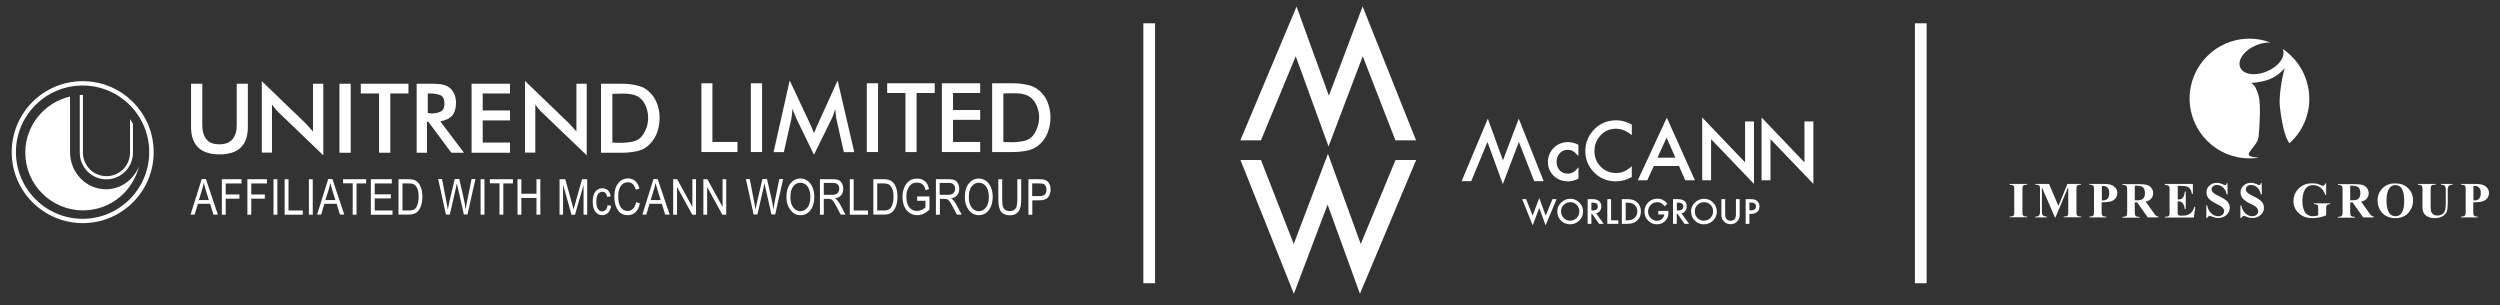 <?xml version="1.0" encoding="utf-8"?>
<!-- Generator: Adobe Illustrator 26.3.1, SVG Export Plug-In . SVG Version: 6.00 Build 0)  -->
<svg version="1.1" id="Layer_1" xmlns="http://www.w3.org/2000/svg" xmlns:xlink="http://www.w3.org/1999/xlink" x="0px" y="0px"
	 viewBox="0 0 213.43 26.07" style="enable-background:new 0 0 213.43 26.07;" xml:space="preserve">
<rect x="0" y="0" width="213.43" height="26.07" fill="#333333" stroke="none"/>
<style type="text/css">
	.st0{fill:#FFFFFF;}
</style>
<g>
	<g>
		<g>
			<path class="st0" d="M194.87,4.17c0.01,0.01,0.01,0.03,0.02,0.04c0.26,0.61-0.34,1.46-1.35,1.88c-1.01,0.43-2.03,0.28-2.29-0.34
				c-0.26-0.61,0.34-1.46,1.35-1.88c0.43-0.18,0.86-0.26,1.23-0.24c-0.56-0.21-1.16-0.33-1.79-0.33c-2.82,0-5.11,2.29-5.11,5.11
				c0,2.82,2.29,5.11,5.11,5.11c0.27,0,0.54-0.02,0.81-0.06c-0.32-0.02-0.6-0.06-0.71-0.11c-0.24-0.12-0.2-0.25,0.09-0.62
				c0.29-0.37,0.55-0.63,0.6-1.14c0.09-0.95,0.19-2.83-0.02-3.46c-0.21-0.64-0.29-0.83-0.63-1.05c0,0,0.78-0.02,1.54-0.3
				c0.79-0.3,1.33-0.95,1.33-0.95c-0.32,1.09-0.5,2.6-0.41,3.32c0.08,0.66,0.31,2.46,0.82,3.08c1.04-0.93,1.69-2.29,1.69-3.79
				C197.14,6.65,196.24,5.09,194.87,4.17z"/>
		</g>
		<g>
			<path class="st0" d="M173.06,18.48v0.07h-1.49v-0.07h0.09c0.08,0,0.15-0.01,0.2-0.04c0.04-0.02,0.06-0.05,0.08-0.1
				c0.02-0.03,0.02-0.12,0.02-0.27v-1.87c0-0.15-0.01-0.24-0.02-0.28c-0.02-0.04-0.05-0.07-0.09-0.1c-0.05-0.03-0.11-0.04-0.19-0.04
				h-0.09V15.7h1.49v0.07h-0.09c-0.08,0-0.15,0.02-0.2,0.05c-0.04,0.02-0.07,0.05-0.09,0.1c-0.02,0.03-0.02,0.12-0.02,0.27v1.87
				c0,0.15,0.01,0.24,0.02,0.28c0.02,0.04,0.05,0.07,0.09,0.1c0.05,0.03,0.11,0.04,0.19,0.04H173.06z"/>
			<path class="st0" d="M175.73,17.58l0.77-1.88h1.16v0.07h-0.09c-0.08,0-0.15,0.02-0.2,0.05c-0.04,0.02-0.06,0.05-0.08,0.1
				c-0.02,0.03-0.02,0.12-0.02,0.27v1.87c0,0.15,0.01,0.24,0.02,0.28c0.02,0.04,0.05,0.07,0.1,0.1c0.05,0.03,0.11,0.04,0.19,0.04
				h0.09v0.07h-1.49v-0.07h0.09c0.08,0,0.15-0.01,0.2-0.04c0.04-0.02,0.06-0.05,0.08-0.1c0.02-0.03,0.02-0.12,0.02-0.27v-2.11
				l-1.09,2.6h-0.05l-1.11-2.58v2.01c0,0.14,0,0.23,0.01,0.26c0.02,0.07,0.06,0.13,0.12,0.17c0.06,0.04,0.16,0.07,0.29,0.07v0.07
				h-0.98v-0.07h0.03c0.06,0,0.12-0.01,0.18-0.03c0.05-0.02,0.1-0.05,0.12-0.09c0.03-0.04,0.05-0.09,0.07-0.16c0-0.02,0-0.09,0-0.22
				v-1.8c0-0.15-0.01-0.24-0.02-0.28c-0.02-0.04-0.05-0.07-0.1-0.1c-0.05-0.03-0.11-0.04-0.19-0.04h-0.09V15.7h1.17L175.73,17.58z"
				/>
			<path class="st0" d="M179.52,15.87c0.18,0,0.32,0.05,0.41,0.15c0.09,0.1,0.14,0.25,0.14,0.47c0,0.21-0.05,0.37-0.14,0.47
				c-0.09,0.1-0.22,0.15-0.39,0.15c-0.02,0-0.06,0-0.1,0v-1.23H179.52z M180.12,17.22c0.2-0.05,0.36-0.14,0.47-0.27
				c0.11-0.13,0.17-0.29,0.17-0.48c0-0.22-0.09-0.4-0.27-0.55c-0.18-0.15-0.47-0.22-0.88-0.22h-1.24v0.07
				c0.13,0,0.22,0.01,0.27,0.04c0.05,0.02,0.08,0.06,0.1,0.1c0.02,0.04,0.03,0.14,0.03,0.29v1.86c0,0.15-0.01,0.25-0.03,0.29
				c-0.02,0.04-0.05,0.07-0.1,0.1c-0.05,0.02-0.14,0.04-0.27,0.04v0.07h1.44v-0.07c-0.13,0-0.22-0.01-0.26-0.04
				c-0.05-0.02-0.08-0.06-0.1-0.1c-0.02-0.04-0.03-0.14-0.03-0.29v-0.79C179.76,17.27,179.98,17.25,180.12,17.22z"/>
			<path class="st0" d="M182.48,15.86c0.23,0,0.39,0.05,0.49,0.16c0.1,0.1,0.15,0.26,0.15,0.48c0,0.15-0.03,0.27-0.08,0.36
				c-0.06,0.09-0.13,0.16-0.23,0.19c-0.1,0.04-0.24,0.05-0.44,0.05h-0.12v-1.25H182.48z M182.44,17.26l0.92,1.3h0.9v-0.08
				c-0.08,0-0.14-0.03-0.2-0.07c-0.04-0.03-0.1-0.11-0.19-0.23l-0.69-0.96c0.17-0.04,0.31-0.11,0.41-0.2
				c0.15-0.14,0.23-0.31,0.23-0.52c0-0.17-0.05-0.32-0.15-0.45c-0.1-0.13-0.23-0.22-0.39-0.26c-0.16-0.05-0.41-0.07-0.76-0.07h-1.32
				v0.07c0.13,0,0.22,0.01,0.27,0.04c0.05,0.02,0.08,0.06,0.1,0.1c0.02,0.04,0.03,0.14,0.03,0.29v1.86c0,0.15-0.01,0.25-0.03,0.29
				c-0.02,0.04-0.05,0.07-0.1,0.1c-0.05,0.02-0.14,0.04-0.27,0.04v0.07h1.45v-0.07c-0.13,0-0.22-0.01-0.27-0.04
				c-0.05-0.02-0.08-0.06-0.1-0.1c-0.02-0.04-0.03-0.14-0.03-0.29v-0.8H182.44z"/>
			<path class="st0" d="M185.92,15.87v1.16h0.06c0.18,0,0.31-0.06,0.39-0.17c0.08-0.11,0.13-0.28,0.15-0.5h0.08v1.49h-0.08
				c-0.02-0.16-0.05-0.3-0.11-0.4c-0.05-0.1-0.12-0.17-0.19-0.21c-0.07-0.04-0.17-0.05-0.31-0.05v0.81c0,0.16,0.01,0.25,0.02,0.29
				c0.01,0.04,0.04,0.06,0.07,0.09c0.04,0.02,0.1,0.03,0.18,0.03h0.17c0.27,0,0.48-0.06,0.64-0.19c0.16-0.12,0.28-0.31,0.35-0.56
				h0.08l-0.13,0.91h-2.46v-0.07h0.09c0.08,0,0.15-0.01,0.2-0.04c0.04-0.02,0.06-0.05,0.08-0.1c0.02-0.03,0.02-0.12,0.02-0.27v-1.87
				c0-0.13,0-0.21-0.01-0.24c-0.01-0.05-0.04-0.09-0.08-0.12c-0.05-0.04-0.13-0.06-0.22-0.06h-0.09V15.7h2.39v0.85h-0.08
				c-0.04-0.21-0.1-0.35-0.17-0.44c-0.07-0.09-0.18-0.16-0.31-0.2c-0.08-0.02-0.23-0.04-0.44-0.04H185.92z"/>
			<path class="st0" d="M190.16,15.64l0.02,0.95h-0.09c-0.04-0.24-0.14-0.43-0.3-0.58c-0.16-0.15-0.33-0.22-0.52-0.22
				c-0.14,0-0.26,0.04-0.34,0.11c-0.08,0.08-0.12,0.16-0.12,0.26c0,0.06,0.01,0.12,0.04,0.17c0.04,0.07,0.11,0.13,0.2,0.2
				c0.07,0.05,0.22,0.13,0.46,0.25c0.33,0.16,0.56,0.32,0.68,0.46c0.11,0.15,0.17,0.31,0.17,0.5c0,0.24-0.09,0.44-0.28,0.61
				c-0.19,0.17-0.42,0.26-0.71,0.26c-0.09,0-0.17-0.01-0.25-0.03c-0.08-0.02-0.18-0.05-0.3-0.1c-0.07-0.03-0.12-0.04-0.17-0.04
				c-0.04,0-0.07,0.01-0.12,0.04c-0.04,0.03-0.07,0.07-0.1,0.13h-0.07v-1.08h0.07c0.06,0.3,0.18,0.53,0.36,0.69
				c0.18,0.16,0.37,0.24,0.57,0.24c0.16,0,0.28-0.04,0.38-0.13c0.09-0.09,0.14-0.18,0.14-0.3c0-0.07-0.02-0.13-0.05-0.2
				c-0.04-0.06-0.09-0.12-0.16-0.18c-0.07-0.06-0.2-0.13-0.39-0.22c-0.26-0.13-0.45-0.24-0.56-0.33c-0.11-0.09-0.2-0.19-0.26-0.3
				c-0.06-0.11-0.09-0.23-0.09-0.37c0-0.23,0.08-0.42,0.25-0.58c0.17-0.16,0.38-0.24,0.63-0.24c0.09,0,0.18,0.01,0.27,0.03
				c0.07,0.02,0.15,0.05,0.24,0.09c0.09,0.05,0.16,0.07,0.2,0.07c0.04,0,0.07-0.01,0.09-0.03c0.02-0.02,0.04-0.08,0.06-0.16H190.16z
				"/>
			<path class="st0" d="M193.08,15.64l0.02,0.95h-0.09c-0.04-0.24-0.14-0.43-0.3-0.58c-0.16-0.15-0.33-0.22-0.52-0.22
				c-0.14,0-0.26,0.04-0.34,0.11c-0.08,0.08-0.12,0.16-0.12,0.26c0,0.06,0.01,0.12,0.04,0.17c0.04,0.07,0.11,0.13,0.2,0.2
				c0.07,0.05,0.22,0.13,0.46,0.25c0.33,0.16,0.56,0.32,0.68,0.46c0.11,0.15,0.17,0.31,0.17,0.5c0,0.24-0.09,0.44-0.28,0.61
				c-0.19,0.17-0.42,0.26-0.71,0.26c-0.09,0-0.17-0.01-0.26-0.03c-0.08-0.02-0.18-0.05-0.3-0.1c-0.07-0.03-0.12-0.04-0.17-0.04
				c-0.04,0-0.08,0.01-0.12,0.04c-0.04,0.03-0.07,0.07-0.1,0.13h-0.07v-1.08h0.07c0.06,0.3,0.18,0.53,0.36,0.69
				c0.18,0.16,0.37,0.24,0.57,0.24c0.16,0,0.28-0.04,0.38-0.13c0.09-0.09,0.14-0.18,0.14-0.3c0-0.07-0.02-0.13-0.05-0.2
				c-0.04-0.06-0.09-0.12-0.16-0.18c-0.07-0.06-0.2-0.13-0.39-0.22c-0.26-0.13-0.45-0.24-0.56-0.33c-0.11-0.09-0.2-0.19-0.26-0.3
				c-0.06-0.11-0.09-0.23-0.09-0.37c0-0.23,0.08-0.42,0.25-0.58c0.17-0.16,0.38-0.24,0.63-0.24c0.09,0,0.18,0.01,0.27,0.03
				c0.07,0.02,0.15,0.05,0.24,0.09c0.09,0.05,0.16,0.07,0.2,0.07c0.04,0,0.07-0.01,0.09-0.03c0.02-0.02,0.04-0.08,0.06-0.16H193.08z
				"/>
			<path class="st0" d="M198.59,15.64v1h-0.07c-0.09-0.27-0.24-0.48-0.42-0.63c-0.19-0.14-0.39-0.21-0.62-0.21
				c-0.21,0-0.39,0.06-0.53,0.18c-0.14,0.12-0.24,0.29-0.3,0.5c-0.06,0.21-0.09,0.43-0.09,0.66c0,0.27,0.03,0.51,0.1,0.72
				c0.07,0.21,0.17,0.36,0.31,0.45c0.14,0.1,0.31,0.15,0.51,0.15c0.07,0,0.14-0.01,0.21-0.02c0.07-0.01,0.15-0.04,0.22-0.06v-0.6
				c0-0.11-0.01-0.19-0.02-0.22c-0.02-0.03-0.05-0.06-0.1-0.09c-0.05-0.03-0.11-0.04-0.18-0.04h-0.07v-0.07h1.39v0.07
				c-0.1,0.01-0.18,0.02-0.22,0.04c-0.04,0.02-0.07,0.06-0.1,0.11c-0.01,0.03-0.02,0.09-0.02,0.2v0.6
				c-0.18,0.08-0.37,0.14-0.57,0.18c-0.2,0.04-0.4,0.06-0.61,0.06c-0.27,0-0.5-0.04-0.67-0.11c-0.18-0.07-0.34-0.17-0.47-0.29
				c-0.14-0.12-0.24-0.25-0.32-0.4c-0.1-0.19-0.15-0.41-0.15-0.65c0-0.43,0.15-0.79,0.45-1.08c0.3-0.3,0.68-0.44,1.14-0.44
				c0.14,0,0.27,0.01,0.38,0.03c0.06,0.01,0.16,0.04,0.3,0.1c0.14,0.05,0.22,0.08,0.25,0.08c0.04,0,0.08-0.01,0.11-0.04
				c0.03-0.03,0.06-0.08,0.09-0.17H198.59z"/>
			<path class="st0" d="M200.87,15.86c0.23,0,0.39,0.05,0.49,0.16c0.1,0.1,0.15,0.26,0.15,0.48c0,0.15-0.03,0.27-0.08,0.36
				c-0.06,0.09-0.13,0.16-0.23,0.19c-0.1,0.04-0.24,0.05-0.44,0.05h-0.12v-1.25H200.87z M200.83,17.26l0.92,1.3h0.9v-0.08
				c-0.08,0-0.14-0.03-0.2-0.07c-0.04-0.03-0.1-0.11-0.19-0.23l-0.68-0.96c0.17-0.04,0.31-0.11,0.41-0.2
				c0.15-0.14,0.23-0.31,0.23-0.52c0-0.17-0.05-0.32-0.15-0.45c-0.1-0.13-0.23-0.22-0.39-0.26c-0.16-0.05-0.41-0.07-0.76-0.07h-1.32
				v0.07c0.13,0,0.22,0.01,0.26,0.04c0.05,0.02,0.08,0.06,0.1,0.1c0.02,0.04,0.03,0.14,0.03,0.29v1.86c0,0.15-0.01,0.25-0.03,0.29
				c-0.02,0.04-0.05,0.07-0.1,0.1c-0.05,0.02-0.14,0.04-0.27,0.04v0.07h1.45v-0.07c-0.13,0-0.22-0.01-0.27-0.04
				c-0.05-0.02-0.08-0.06-0.1-0.1c-0.02-0.04-0.03-0.14-0.03-0.29v-0.8H200.83z"/>
			<path class="st0" d="M204.87,15.91c0.11,0.08,0.2,0.21,0.27,0.4c0.07,0.19,0.11,0.47,0.11,0.85c0,0.32-0.03,0.57-0.1,0.77
				c-0.07,0.2-0.17,0.34-0.29,0.43c-0.1,0.07-0.22,0.1-0.36,0.1c-0.21,0-0.38-0.08-0.5-0.24c-0.17-0.23-0.26-0.59-0.26-1.08
				c0-0.41,0.06-0.72,0.17-0.94c0.14-0.27,0.33-0.4,0.6-0.4C204.64,15.8,204.76,15.84,204.87,15.91z M203.41,16.06
				c-0.29,0.28-0.43,0.63-0.43,1.06c0,0.38,0.11,0.7,0.33,0.98c0.28,0.35,0.68,0.52,1.19,0.52c0.51,0,0.91-0.18,1.19-0.55
				c0.21-0.27,0.32-0.59,0.32-0.95c0-0.42-0.14-0.77-0.43-1.06c-0.28-0.28-0.65-0.41-1.11-0.4
				C204.05,15.65,203.7,15.78,203.41,16.06z"/>
			<path class="st0" d="M206.46,15.7h1.47v0.07h-0.07c-0.11,0-0.19,0.01-0.23,0.03c-0.04,0.02-0.07,0.06-0.09,0.1
				c-0.02,0.04-0.03,0.14-0.03,0.31v1.39c0,0.25,0.02,0.42,0.06,0.51c0.04,0.08,0.1,0.15,0.19,0.21c0.09,0.06,0.2,0.08,0.33,0.08
				c0.15,0,0.28-0.03,0.39-0.1c0.11-0.07,0.19-0.16,0.24-0.29c0.05-0.12,0.08-0.33,0.08-0.64v-1.16c0-0.13-0.01-0.22-0.04-0.28
				c-0.03-0.06-0.06-0.09-0.1-0.11c-0.06-0.03-0.15-0.05-0.27-0.05V15.7h0.99v0.07h-0.06c-0.08,0-0.15,0.02-0.2,0.05
				c-0.05,0.03-0.09,0.08-0.12,0.15c-0.02,0.04-0.03,0.13-0.03,0.24v1.08c0,0.34-0.02,0.58-0.07,0.73
				c-0.04,0.15-0.15,0.28-0.32,0.41c-0.17,0.12-0.4,0.19-0.7,0.19c-0.25,0-0.44-0.03-0.57-0.1c-0.18-0.09-0.31-0.2-0.39-0.34
				c-0.08-0.14-0.11-0.33-0.11-0.57v-1.39c0-0.17-0.01-0.27-0.03-0.31c-0.02-0.04-0.05-0.07-0.09-0.1
				c-0.05-0.02-0.13-0.04-0.25-0.03V15.7z"/>
			<path class="st0" d="M211.24,15.87c0.18,0,0.32,0.05,0.41,0.15c0.09,0.1,0.14,0.25,0.14,0.47c0,0.21-0.05,0.37-0.14,0.47
				c-0.09,0.1-0.22,0.15-0.39,0.15c-0.02,0-0.06,0-0.1,0v-1.23H211.24z M211.85,17.22c0.2-0.05,0.36-0.14,0.47-0.27
				c0.11-0.13,0.17-0.29,0.17-0.48c0-0.22-0.09-0.4-0.27-0.55c-0.18-0.15-0.47-0.22-0.88-0.22h-1.24v0.07
				c0.13,0,0.22,0.01,0.27,0.04c0.05,0.02,0.08,0.06,0.1,0.1c0.02,0.04,0.03,0.14,0.03,0.29v1.86c0,0.15-0.01,0.25-0.03,0.29
				c-0.02,0.04-0.05,0.07-0.1,0.1c-0.05,0.02-0.14,0.04-0.27,0.04v0.07h1.44v-0.07c-0.13,0-0.22-0.01-0.26-0.04
				c-0.05-0.02-0.08-0.06-0.1-0.1c-0.02-0.04-0.03-0.14-0.03-0.29v-0.79C211.48,17.27,211.71,17.25,211.85,17.22z"/>
		</g>
	</g>
	<g>
		<g>
			<path class="st0" d="M1,12.99c0-3.35,2.71-6.06,6.06-6.06c3.35,0,6.06,2.72,6.06,6.06c0,3.35-2.71,6.06-6.06,6.06
				C3.71,19.04,1,16.33,1,12.99z M7.05,18.68c3.14,0,5.69-2.55,5.69-5.69c0-3.15-2.55-5.69-5.69-5.69c-3.14,0-5.69,2.55-5.69,5.69
				C1.37,16.13,3.91,18.68,7.05,18.68z"/>
			<path class="st0" d="M2.16,13.03c0,2.73,2.21,4.93,4.93,4.93c2.32,0,4.26-1.62,4.78-3.78c-0.45,1.16-1.55,1.98-2.83,1.98
				c-1.69,0-3.06-1.42-3.06-3.17l0-4.75C3.79,8.75,2.16,10.7,2.16,13.03z"/>
			<path class="st0" d="M6.81,8.11v4.93c0,1.25,1.02,2.27,2.27,2.27l0,0c1.25,0,2.27-1.02,2.27-2.27v-2.47l-0.25-0.4v2.86
				c0,1.11-0.9,2.01-2.01,2.01l0,0c-1.11,0-2.01-0.9-2.01-2.01V8.1L6.81,8.11z"/>
			<g>
				<path class="st0" d="M16.27,18.32l0.95-3.03h0.36l1.02,3.03h-0.38l-0.28-0.92h-1.05l-0.27,0.92H16.27z M16.98,17.08h0.85
					l-0.26-0.84c-0.08-0.26-0.14-0.47-0.18-0.63c-0.03,0.2-0.08,0.39-0.14,0.58L16.98,17.08z"/>
				<path class="st0" d="M18.94,18.32V15.3h1.68v0.36h-1.35v0.94h1.17v0.36h-1.17v1.37H18.94z"/>
				<path class="st0" d="M21.12,18.32V15.3h1.67v0.36h-1.34v0.94h1.16v0.36h-1.16v1.37H21.12z"/>
				<path class="st0" d="M23.35,18.32V15.3h0.33v3.03H23.35z"/>
				<path class="st0" d="M24.3,18.32V15.3h0.33v2.67h1.22v0.36H24.3z"/>
				<path class="st0" d="M26.37,18.32V15.3h0.33v3.03H26.37z"/>
				<path class="st0" d="M27.07,18.32l0.95-3.03h0.36l1.01,3.03h-0.37l-0.28-0.92h-1.05l-0.27,0.92H27.07z M27.78,17.08h0.85
					l-0.26-0.84c-0.08-0.26-0.14-0.47-0.18-0.63c-0.03,0.2-0.07,0.39-0.13,0.58L27.78,17.08z"/>
				<path class="st0" d="M30.11,18.32v-2.67h-0.82V15.3h1.97v0.36h-0.82v2.67H30.11z"/>
				<path class="st0" d="M31.66,18.32V15.3h1.79v0.36h-1.46v0.93h1.38v0.35h-1.38v1.03h1.52v0.36H31.66z"/>
				<path class="st0" d="M34.02,18.32V15.3h0.85c0.21,0,0.37,0.02,0.48,0.06c0.14,0.05,0.27,0.13,0.37,0.26
					c0.11,0.13,0.19,0.29,0.25,0.48c0.06,0.19,0.09,0.43,0.09,0.69c0,0.34-0.05,0.63-0.15,0.87c-0.1,0.24-0.23,0.41-0.39,0.51
					c-0.16,0.1-0.36,0.15-0.62,0.15H34.02z M34.35,17.97h0.53c0.21,0,0.38-0.03,0.49-0.1c0.11-0.07,0.19-0.18,0.25-0.34
					c0.08-0.21,0.12-0.45,0.12-0.74c0-0.31-0.04-0.55-0.12-0.72c-0.08-0.18-0.19-0.29-0.32-0.35c-0.09-0.04-0.23-0.06-0.42-0.06
					h-0.52V17.97z"/>
				<path class="st0" d="M38.07,18.32l-0.66-3.03h0.33l0.38,1.98c0.04,0.2,0.07,0.41,0.11,0.62l0.11-0.56l0.48-2.05h0.39l0.35,1.53
					c0.09,0.38,0.15,0.73,0.19,1.07c0.03-0.2,0.07-0.42,0.12-0.66l0.39-1.94h0.33l-0.68,3.03H39.6l-0.52-2.31L39,15.66
					c-0.02,0.13-0.05,0.25-0.07,0.35l-0.53,2.31H38.07z"/>
				<path class="st0" d="M41.03,18.32V15.3h0.33v3.03H41.03z"/>
				<path class="st0" d="M42.64,18.32v-2.67h-0.82V15.3h1.97v0.36h-0.82v2.67H42.64z"/>
				<path class="st0" d="M44.18,18.32V15.3h0.33v1.24h1.29V15.3h0.33v3.03H45.8V16.9h-1.29v1.43H44.18z"/>
				<path class="st0" d="M47.77,18.32V15.3h0.49l0.59,2.14l0.12,0.44c0.03-0.11,0.07-0.27,0.13-0.48l0.59-2.1h0.44v3.03h-0.31v-2.54
					l-0.73,2.54h-0.3l-0.72-2.57v2.57H47.77z"/>
				<path class="st0" d="M51.87,17.52l0.3,0.05c-0.03,0.26-0.12,0.46-0.26,0.6c-0.14,0.14-0.3,0.2-0.5,0.2
					c-0.23,0-0.43-0.1-0.58-0.29c-0.15-0.19-0.23-0.48-0.23-0.86c0-0.38,0.08-0.67,0.23-0.86c0.15-0.19,0.35-0.29,0.59-0.29
					c0.18,0,0.34,0.06,0.47,0.17c0.13,0.12,0.21,0.29,0.24,0.52l-0.29,0.05c-0.03-0.15-0.08-0.26-0.15-0.33
					c-0.07-0.07-0.16-0.11-0.26-0.11c-0.15,0-0.27,0.07-0.37,0.2c-0.1,0.13-0.15,0.34-0.15,0.63c0,0.3,0.05,0.51,0.14,0.65
					c0.09,0.13,0.21,0.2,0.36,0.2c0.11,0,0.21-0.05,0.29-0.13C51.79,17.84,51.85,17.71,51.87,17.52z"/>
				<path class="st0" d="M54.3,17.26l0.33,0.1c-0.07,0.34-0.2,0.6-0.38,0.76c-0.18,0.17-0.4,0.25-0.66,0.25
					c-0.23,0-0.43-0.06-0.59-0.17c-0.16-0.11-0.3-0.29-0.4-0.54c-0.1-0.25-0.15-0.54-0.15-0.88c0-0.33,0.05-0.62,0.15-0.85
					c0.11-0.23,0.25-0.4,0.42-0.52c0.18-0.12,0.38-0.18,0.59-0.18c0.24,0,0.45,0.08,0.62,0.22c0.17,0.15,0.29,0.37,0.36,0.65
					l-0.32,0.09c-0.11-0.42-0.33-0.63-0.66-0.63c-0.16,0-0.31,0.04-0.43,0.13c-0.12,0.09-0.22,0.22-0.29,0.4
					c-0.07,0.18-0.11,0.4-0.11,0.68c0,0.41,0.07,0.72,0.22,0.93c0.15,0.21,0.34,0.31,0.58,0.31c0.18,0,0.33-0.06,0.46-0.19
					C54.17,17.71,54.25,17.52,54.3,17.26z"/>
				<path class="st0" d="M54.84,18.32l0.95-3.03h0.36l1.02,3.03h-0.38l-0.29-0.92h-1.05l-0.27,0.92H54.84z M55.55,17.08h0.85
					l-0.26-0.84c-0.08-0.26-0.14-0.47-0.18-0.63c-0.03,0.2-0.08,0.39-0.14,0.58L55.55,17.08z"/>
				<path class="st0" d="M57.47,18.32V15.3h0.34l1.3,2.37V15.3h0.31v3.03H59.1l-1.3-2.37v2.37H57.47z"/>
				<path class="st0" d="M60.05,18.32V15.3h0.34l1.3,2.37V15.3H62v3.03h-0.33l-1.3-2.37v2.37H60.05z"/>
				<path class="st0" d="M64.34,18.32l-0.66-3.03h0.33l0.38,1.98c0.04,0.2,0.08,0.41,0.11,0.62l0.11-0.56l0.48-2.05h0.39l0.35,1.53
					c0.09,0.38,0.15,0.73,0.19,1.07c0.03-0.2,0.07-0.42,0.12-0.66l0.39-1.94h0.33l-0.68,3.03h-0.32l-0.52-2.31l-0.08-0.35
					c-0.02,0.13-0.05,0.25-0.07,0.35l-0.53,2.31H64.34z"/>
				<path class="st0" d="M67.14,16.85c0-0.52,0.11-0.91,0.34-1.19c0.23-0.28,0.51-0.42,0.85-0.42c0.22,0,0.42,0.06,0.6,0.19
					c0.18,0.12,0.32,0.3,0.43,0.54c0.1,0.24,0.16,0.51,0.16,0.84c0,0.45-0.1,0.81-0.3,1.1c-0.23,0.31-0.52,0.46-0.88,0.46
					c-0.37,0-0.66-0.16-0.88-0.48C67.25,17.61,67.14,17.26,67.14,16.85z M67.48,16.85c0,0.37,0.08,0.66,0.25,0.87
					c0.16,0.2,0.36,0.31,0.6,0.31c0.24,0,0.44-0.1,0.6-0.31c0.17-0.21,0.25-0.51,0.25-0.91c0-0.26-0.04-0.49-0.13-0.7
					c-0.06-0.15-0.16-0.28-0.29-0.37c-0.13-0.09-0.28-0.14-0.43-0.14c-0.25,0-0.45,0.1-0.61,0.31
					C67.56,16.11,67.48,16.42,67.48,16.85z"/>
				<path class="st0" d="M70,18.32V15.3h1.1c0.23,0,0.4,0.03,0.51,0.08c0.11,0.06,0.2,0.15,0.27,0.28c0.07,0.13,0.11,0.28,0.11,0.46
					c0,0.23-0.06,0.41-0.18,0.55c-0.12,0.14-0.29,0.23-0.52,0.27c0.09,0.06,0.16,0.11,0.2,0.17c0.1,0.11,0.19,0.24,0.26,0.39
					l0.43,0.82h-0.41l-0.33-0.63c-0.13-0.25-0.23-0.41-0.29-0.5c-0.06-0.09-0.13-0.14-0.19-0.17c-0.06-0.03-0.15-0.04-0.25-0.04
					h-0.38v1.35H70z M70.33,16.63h0.71c0.15,0,0.27-0.02,0.35-0.06c0.08-0.04,0.14-0.1,0.19-0.18c0.05-0.08,0.07-0.17,0.07-0.28
					c0-0.15-0.05-0.27-0.13-0.36c-0.09-0.09-0.23-0.13-0.4-0.13h-0.79V16.63z"/>
				<path class="st0" d="M72.55,18.32V15.3h0.33v2.67h1.22v0.36H72.55z"/>
				<path class="st0" d="M74.56,18.32V15.3h0.86c0.21,0,0.37,0.02,0.48,0.06c0.14,0.05,0.27,0.13,0.38,0.26
					c0.11,0.13,0.19,0.29,0.25,0.48c0.06,0.19,0.09,0.43,0.09,0.69c0,0.34-0.05,0.63-0.15,0.87c-0.1,0.24-0.23,0.41-0.39,0.51
					c-0.16,0.1-0.37,0.15-0.62,0.15H74.56z M74.89,17.97h0.53c0.21,0,0.38-0.03,0.48-0.1c0.11-0.07,0.2-0.18,0.26-0.34
					c0.08-0.21,0.12-0.45,0.12-0.74c0-0.31-0.04-0.55-0.13-0.72c-0.08-0.18-0.19-0.29-0.32-0.35c-0.09-0.04-0.23-0.06-0.42-0.06
					h-0.52V17.97z"/>
				<path class="st0" d="M78.3,17.13v-0.36l1.05,0v1.13c-0.16,0.15-0.33,0.27-0.5,0.35c-0.17,0.08-0.35,0.12-0.53,0.12
					c-0.24,0-0.46-0.06-0.65-0.18c-0.19-0.12-0.34-0.3-0.45-0.53c-0.11-0.23-0.17-0.51-0.17-0.84c0-0.33,0.06-0.62,0.17-0.86
					c0.11-0.24,0.26-0.42,0.44-0.54c0.18-0.12,0.39-0.17,0.64-0.17c0.18,0,0.34,0.03,0.47,0.1c0.14,0.07,0.25,0.16,0.34,0.28
					c0.09,0.13,0.15,0.29,0.2,0.51l-0.29,0.1c-0.04-0.17-0.09-0.3-0.15-0.38c-0.06-0.08-0.14-0.15-0.24-0.2
					c-0.1-0.05-0.21-0.07-0.34-0.07c-0.18,0-0.33,0.04-0.47,0.13c-0.13,0.09-0.23,0.22-0.32,0.41c-0.08,0.18-0.12,0.41-0.12,0.67
					c0,0.41,0.09,0.71,0.25,0.91c0.17,0.2,0.39,0.3,0.66,0.3c0.13,0,0.26-0.03,0.4-0.09c0.14-0.06,0.24-0.14,0.32-0.22v-0.56H78.3z"
					/>
				<path class="st0" d="M79.9,18.32V15.3H81c0.23,0,0.4,0.03,0.51,0.08c0.11,0.06,0.2,0.15,0.27,0.28
					c0.07,0.13,0.11,0.28,0.11,0.46c0,0.23-0.06,0.41-0.18,0.55c-0.12,0.14-0.29,0.23-0.52,0.27c0.09,0.06,0.16,0.11,0.21,0.17
					c0.1,0.11,0.19,0.24,0.26,0.39l0.44,0.82h-0.41l-0.33-0.63c-0.13-0.25-0.23-0.41-0.29-0.5c-0.07-0.09-0.13-0.14-0.19-0.17
					c-0.06-0.03-0.15-0.04-0.26-0.04h-0.38v1.35H79.9z M80.22,16.63h0.71c0.16,0,0.27-0.02,0.35-0.06c0.08-0.04,0.14-0.1,0.19-0.18
					c0.05-0.08,0.07-0.17,0.07-0.28c0-0.15-0.05-0.27-0.13-0.36c-0.09-0.09-0.22-0.13-0.4-0.13h-0.79V16.63z"/>
				<path class="st0" d="M82.37,16.85c0-0.52,0.11-0.91,0.34-1.19c0.23-0.28,0.51-0.42,0.85-0.42c0.22,0,0.42,0.06,0.6,0.19
					c0.18,0.12,0.32,0.3,0.43,0.54c0.1,0.24,0.16,0.51,0.16,0.84c0,0.45-0.1,0.81-0.31,1.1c-0.22,0.31-0.52,0.46-0.88,0.46
					c-0.37,0-0.66-0.16-0.88-0.48C82.47,17.61,82.37,17.26,82.37,16.85z M82.71,16.85c0,0.37,0.08,0.66,0.25,0.87
					c0.16,0.2,0.36,0.31,0.6,0.31c0.24,0,0.44-0.1,0.61-0.31c0.16-0.21,0.25-0.51,0.25-0.91c0-0.26-0.04-0.49-0.13-0.7
					c-0.07-0.15-0.16-0.28-0.29-0.37c-0.13-0.09-0.27-0.14-0.43-0.14c-0.25,0-0.45,0.1-0.61,0.31
					C82.79,16.11,82.71,16.42,82.71,16.85z"/>
				<path class="st0" d="M86.85,15.3h0.33v1.75c0,0.29-0.03,0.53-0.09,0.72c-0.06,0.19-0.16,0.34-0.31,0.45
					c-0.15,0.11-0.34,0.16-0.57,0.16c-0.32,0-0.57-0.1-0.73-0.29c-0.16-0.19-0.25-0.54-0.25-1.03V15.3h0.33v1.75
					c0,0.27,0.02,0.47,0.06,0.59c0.04,0.12,0.11,0.21,0.21,0.28c0.1,0.06,0.21,0.1,0.35,0.1c0.23,0,0.4-0.06,0.51-0.2
					c0.11-0.13,0.16-0.39,0.16-0.77V15.3z"/>
				<path class="st0" d="M87.8,18.32V15.3h0.93c0.22,0,0.38,0.02,0.49,0.06c0.14,0.05,0.26,0.15,0.34,0.29
					c0.09,0.14,0.13,0.32,0.13,0.52c0,0.27-0.07,0.5-0.21,0.67c-0.14,0.17-0.38,0.26-0.72,0.26h-0.63v1.23H87.8z M88.12,16.74h0.64
					c0.2,0,0.35-0.05,0.44-0.14c0.1-0.09,0.14-0.23,0.14-0.41c0-0.12-0.02-0.22-0.07-0.31c-0.04-0.08-0.1-0.14-0.16-0.17
					c-0.07-0.03-0.18-0.05-0.35-0.05h-0.64V16.74z"/>
			</g>
			<g>
				<path class="st0" d="M17.27,7.15v3.58c0,0.48,0.12,0.87,0.35,1.16c0.23,0.29,0.6,0.43,1.12,0.43c0.5,0,0.87-0.15,1.11-0.44
					c0.24-0.29,0.36-0.67,0.36-1.15V7.15h0.95v3.68c0,0.79-0.2,1.38-0.61,1.77c-0.4,0.39-1.01,0.58-1.81,0.58
					c-0.79,0-1.4-0.19-1.81-0.58c-0.41-0.39-0.62-0.98-0.62-1.76V7.15H17.27z"/>
				<path class="st0" d="M22.34,6.92l3.73,3.59c0.03,0.03,0.06,0.06,0.08,0.09c0.03,0.03,0.05,0.06,0.09,0.09
					c0.04,0.04,0.07,0.08,0.11,0.12c0.04,0.04,0.07,0.08,0.11,0.13c0.04,0.04,0.09,0.09,0.13,0.14c0.04,0.05,0.08,0.1,0.13,0.15
					V7.15h0.88v6.11L23.79,9.6c-0.11-0.1-0.21-0.21-0.3-0.32c-0.09-0.11-0.18-0.23-0.27-0.35v4.1h-0.87V6.92z"/>
				<path class="st0" d="M28.98,7.15h0.96v5.89h-0.96V7.15z"/>
				<path class="st0" d="M33.32,13.04h-0.96V7.98H30.8V7.15h4.07v0.83h-1.55V13.04z"/>
				<path class="st0" d="M36.46,13.04h-0.89V7.15h1.33c0.06,0,0.11,0,0.17,0c0.06,0,0.12,0,0.18,0.01c0.22,0,0.44,0.03,0.65,0.09
					c0.21,0.05,0.4,0.16,0.57,0.32c0.14,0.14,0.25,0.3,0.32,0.48c0.08,0.18,0.12,0.36,0.13,0.55c0.01,0.02,0.01,0.05,0.01,0.08
					c0,0.03,0,0.06,0,0.09c0,0.48-0.11,0.85-0.33,1.1c-0.22,0.25-0.56,0.41-1.01,0.49l2.02,2.68h-1.08l-1.96-2.64h-0.12V13.04z
					 M36.53,9.66c0.03,0,0.05,0,0.07,0c0.02,0,0.05,0,0.07,0c0.02,0,0.04,0,0.06,0.01c0.02,0,0.05,0.01,0.07,0.01
					c0.03,0,0.06,0,0.09,0c0.03,0,0.06,0,0.09,0c0.23-0.01,0.45-0.07,0.65-0.16c0.2-0.1,0.3-0.3,0.31-0.6V8.84
					c0-0.4-0.13-0.64-0.38-0.73c-0.25-0.09-0.54-0.13-0.86-0.13h-0.18V9.66z"/>
				<path class="st0" d="M40.26,7.15h3.28v0.83h-2.33v1.45h2.33v0.85h-2.33v1.89h2.33v0.87h-3.28V7.15z"/>
				<path class="st0" d="M44.83,6.92l3.73,3.59c0.03,0.03,0.06,0.06,0.08,0.09c0.03,0.03,0.05,0.06,0.09,0.09
					c0.04,0.04,0.07,0.08,0.11,0.12c0.03,0.04,0.07,0.08,0.11,0.13c0.04,0.04,0.09,0.09,0.13,0.14c0.04,0.05,0.08,0.1,0.13,0.15
					V7.15h0.88v6.11L46.27,9.6c-0.11-0.1-0.21-0.21-0.3-0.32c-0.09-0.11-0.18-0.23-0.27-0.35v4.1h-0.88V6.92z"/>
				<path class="st0" d="M51.31,7.15h1.41c0.12,0,0.24,0,0.36,0c0.12,0,0.24,0,0.37,0.01c0.36,0.02,0.72,0.08,1.07,0.17
					c0.36,0.09,0.67,0.27,0.94,0.54c0.28,0.27,0.49,0.59,0.63,0.96c0.14,0.38,0.22,0.77,0.22,1.18c0,0.01,0,0.03,0,0.04
					c0,0.01,0,0.03,0,0.04c0,0.42-0.07,0.82-0.21,1.22c-0.14,0.39-0.36,0.73-0.64,1.01c-0.32,0.31-0.69,0.51-1.09,0.59
					c-0.41,0.08-0.82,0.13-1.25,0.13c-0.05,0-0.1,0-0.15,0c-0.05,0-0.1,0-0.15,0h-1.51V7.15z M52.47,12.18
					c0.06,0,0.13,0.01,0.19,0.01c0.06,0,0.12,0,0.18,0c0.06,0,0.13,0,0.19,0c0.05,0,0.1,0,0.15,0c0.05,0,0.1,0,0.14-0.01
					c0.1-0.01,0.2-0.01,0.31-0.03c0.1-0.01,0.2-0.03,0.28-0.04c0.45-0.07,0.79-0.3,1.03-0.68c0.23-0.38,0.37-0.79,0.39-1.24
					c0-0.02,0-0.04,0-0.06c0-0.02,0-0.04,0-0.06c0-0.03,0-0.05,0-0.08c0-0.02,0-0.05,0-0.07c-0.02-0.32-0.1-0.64-0.23-0.94
					c-0.14-0.3-0.33-0.53-0.58-0.7c-0.14-0.09-0.3-0.16-0.47-0.2C53.87,8.04,53.69,8.02,53.51,8c-0.05,0-0.11-0.01-0.16-0.01
					c-0.06,0-0.11,0-0.17,0c-0.02,0-0.05,0-0.07,0c-0.03,0-0.06,0-0.09,0c-0.05,0-0.1,0-0.15,0.01c-0.05,0-0.1,0-0.15,0
					c-0.08,0-0.16,0-0.23,0.01c-0.07,0-0.15,0-0.21,0v4.16C52.34,12.17,52.4,12.17,52.47,12.18z"/>
			</g>
			<g>
				<path class="st0" d="M59.87,7.11h0.95v5.01h2.14v0.86h-3.08V7.11z"/>
				<path class="st0" d="M64.1,7.11h0.96v5.87H64.1V7.11z"/>
				<path class="st0" d="M71.37,9.88c-0.01-0.07-0.02-0.13-0.03-0.2c0-0.04,0-0.08-0.01-0.12c-0.01-0.04-0.01-0.08-0.01-0.12
					c-0.01-0.02-0.01-0.05-0.02-0.08c0-0.03,0-0.06,0-0.08c-0.03,0.14-0.07,0.28-0.12,0.42c-0.04,0.14-0.1,0.27-0.16,0.4l-1.53,3.11
					l-1.54-3.17c-0.05-0.13-0.1-0.25-0.15-0.38c-0.05-0.12-0.1-0.25-0.15-0.38c0,0.08,0,0.16-0.01,0.24
					c-0.01,0.08-0.02,0.17-0.03,0.25c-0.01,0.05-0.01,0.1-0.02,0.16c-0.01,0.05-0.02,0.11-0.02,0.17l-0.65,2.89h-0.88l1.38-6.12
					l1.74,3.71c0.03,0.06,0.06,0.13,0.09,0.19c0.03,0.07,0.06,0.13,0.08,0.2c0.01,0.03,0.02,0.06,0.04,0.1
					c0.01,0.03,0.03,0.06,0.04,0.1c0.01,0.03,0.02,0.06,0.04,0.1c0.02,0.03,0.03,0.06,0.04,0.09c0.02-0.05,0.04-0.09,0.06-0.13
					c0.02-0.04,0.04-0.09,0.06-0.13c0.01-0.02,0.01-0.05,0.02-0.07c0.01-0.02,0.02-0.04,0.03-0.06c0.02-0.06,0.05-0.13,0.08-0.2
					c0.03-0.07,0.06-0.13,0.09-0.19l1.68-3.71l1.42,6.12h-0.89l-0.65-2.9C71.39,10.01,71.38,9.94,71.37,9.88z"/>
				<path class="st0" d="M74,7.11h0.96v5.87H74V7.11z"/>
				<path class="st0" d="M78.26,12.98h-0.96V7.94h-1.56V7.11h4.06v0.83h-1.55V12.98z"/>
				<path class="st0" d="M80.41,7.11h3.27v0.83h-2.32v1.45h2.32v0.84h-2.32v1.89h2.32v0.86h-3.27V7.11z"/>
				<path class="st0" d="M84.7,7.11h1.4c0.12,0,0.24,0,0.36,0c0.12,0,0.25,0.01,0.37,0.01c0.36,0.02,0.71,0.08,1.07,0.17
					c0.35,0.1,0.66,0.28,0.93,0.54c0.28,0.26,0.49,0.58,0.63,0.96c0.14,0.38,0.22,0.77,0.22,1.17c0,0.01,0,0.02,0,0.04
					c0,0.01,0,0.03,0,0.04c0,0.42-0.07,0.82-0.21,1.21c-0.14,0.39-0.36,0.73-0.64,1.01c-0.32,0.31-0.69,0.5-1.09,0.59
					c-0.4,0.08-0.82,0.13-1.24,0.13c-0.05,0-0.1,0-0.14,0c-0.05,0-0.1,0-0.15,0H84.7V7.11z M85.85,12.13c0.06,0,0.13,0,0.19,0
					c0.05,0,0.11,0,0.18,0.01c0.07,0,0.13,0,0.19,0c0.05,0,0.1,0,0.15,0s0.1,0,0.14-0.01c0.1-0.01,0.2-0.01,0.3-0.03
					c0.1-0.01,0.2-0.03,0.29-0.04c0.45-0.07,0.79-0.29,1.03-0.67c0.23-0.38,0.36-0.79,0.39-1.23c0-0.02,0-0.04,0-0.06
					c0-0.02,0-0.04,0-0.06c0-0.02,0-0.05,0-0.08c0-0.02,0-0.05,0-0.07c-0.02-0.32-0.1-0.63-0.23-0.93c-0.14-0.3-0.33-0.53-0.58-0.7
					c-0.14-0.09-0.29-0.16-0.47-0.2C87.25,8,87.07,7.98,86.89,7.97c-0.05-0.01-0.1-0.01-0.16-0.01c-0.06,0-0.11,0-0.16,0
					c-0.02,0-0.05,0-0.07,0c-0.03,0-0.05,0-0.09,0c-0.05,0-0.1,0-0.15,0c-0.05,0.01-0.1,0.01-0.15,0.01c-0.08,0-0.16,0-0.23,0
					c-0.07,0-0.15,0.01-0.22,0.01v4.14C85.72,12.12,85.79,12.12,85.85,12.13z"/>
			</g>
		</g>
	</g>
	<rect x="97.61" y="1.99" class="st0" width="1" height="22.19"/>
	<rect x="163.48" y="1.99" class="st0" width="1" height="22.19"/>
	<g>
		<g>
			<path class="st0" d="M130.29,17l0.55,1.41l0.57-1.51l0.55,1.51l0.58-1.41h0.35l-0.94,2.24l-0.54-1.49l-0.56,1.49L129.95,17
				H130.29z"/>
			<path class="st0" d="M132.95,18.05c0-0.3,0.11-0.55,0.33-0.76c0.22-0.21,0.48-0.32,0.78-0.32c0.3,0,0.56,0.11,0.77,0.32
				c0.22,0.21,0.32,0.47,0.32,0.77c0,0.3-0.11,0.56-0.33,0.77c-0.22,0.21-0.48,0.32-0.79,0.32c-0.27,0-0.51-0.09-0.73-0.28
				C133.07,18.66,132.95,18.38,132.95,18.05z M133.27,18.05c0,0.23,0.08,0.42,0.23,0.57c0.16,0.15,0.34,0.22,0.54,0.22
				c0.22,0,0.41-0.08,0.56-0.23c0.15-0.15,0.23-0.34,0.23-0.56c0-0.22-0.07-0.41-0.22-0.56c-0.15-0.15-0.33-0.23-0.55-0.23
				c-0.22,0-0.41,0.08-0.56,0.23C133.34,17.64,133.27,17.83,133.27,18.05z"/>
			<path class="st0" d="M136.26,18.21l0.65,0.9h-0.39l-0.6-0.86h-0.06v0.86h-0.32V17h0.37c0.28,0,0.48,0.05,0.6,0.16
				c0.14,0.12,0.2,0.27,0.2,0.46c0,0.15-0.04,0.28-0.13,0.39C136.51,18.11,136.4,18.18,136.26,18.21z M135.86,17.97h0.1
				c0.3,0,0.45-0.12,0.45-0.35c0-0.21-0.15-0.32-0.44-0.32h-0.11V17.97z"/>
			<path class="st0" d="M137.54,17v1.81h0.62v0.3h-0.94V17H137.54z"/>
			<path class="st0" d="M138.46,19.11V17h0.44c0.21,0,0.38,0.02,0.5,0.06c0.13,0.04,0.25,0.11,0.36,0.21
				c0.22,0.2,0.33,0.46,0.33,0.78c0,0.32-0.11,0.59-0.34,0.79c-0.11,0.1-0.23,0.17-0.36,0.21c-0.12,0.04-0.28,0.06-0.5,0.06H138.46z
				 M138.78,18.81h0.14c0.14,0,0.26-0.02,0.36-0.05c0.1-0.03,0.18-0.08,0.26-0.15c0.16-0.14,0.24-0.33,0.24-0.56
				c0-0.23-0.08-0.42-0.23-0.56c-0.14-0.13-0.35-0.19-0.62-0.19h-0.14V18.81z"/>
			<path class="st0" d="M141.57,18.01h0.87v0.07c0,0.16-0.02,0.3-0.05,0.42c-0.04,0.11-0.1,0.22-0.19,0.32
				c-0.2,0.22-0.44,0.33-0.75,0.33c-0.29,0-0.55-0.11-0.75-0.32c-0.21-0.21-0.31-0.47-0.31-0.77c0-0.31,0.11-0.56,0.32-0.78
				c0.21-0.21,0.47-0.32,0.78-0.32c0.16,0,0.32,0.03,0.46,0.1c0.14,0.07,0.27,0.18,0.4,0.33l-0.23,0.22
				c-0.17-0.23-0.38-0.35-0.63-0.35c-0.22,0-0.41,0.08-0.56,0.23c-0.15,0.15-0.23,0.34-0.23,0.57c0,0.23,0.08,0.43,0.25,0.58
				c0.16,0.14,0.33,0.21,0.51,0.21c0.16,0,0.3-0.05,0.42-0.16c0.13-0.11,0.19-0.23,0.21-0.38h-0.52V18.01z"/>
			<path class="st0" d="M143.55,18.21l0.65,0.9h-0.39l-0.6-0.86h-0.06v0.86h-0.32V17h0.37c0.28,0,0.48,0.05,0.6,0.16
				c0.14,0.12,0.2,0.27,0.2,0.46c0,0.15-0.04,0.28-0.13,0.39C143.81,18.11,143.69,18.18,143.55,18.21z M143.16,17.97h0.1
				c0.3,0,0.45-0.12,0.45-0.35c0-0.21-0.15-0.32-0.44-0.32h-0.11V17.97z"/>
			<path class="st0" d="M144.37,18.05c0-0.3,0.11-0.55,0.33-0.76c0.22-0.21,0.48-0.32,0.78-0.32c0.3,0,0.56,0.11,0.77,0.32
				c0.21,0.21,0.32,0.47,0.32,0.77c0,0.3-0.11,0.56-0.32,0.77c-0.22,0.21-0.48,0.32-0.79,0.32c-0.27,0-0.52-0.09-0.73-0.28
				C144.49,18.66,144.37,18.38,144.37,18.05z M144.69,18.05c0,0.23,0.08,0.42,0.23,0.57c0.16,0.15,0.34,0.22,0.54,0.22
				c0.22,0,0.41-0.08,0.56-0.23c0.15-0.15,0.23-0.34,0.23-0.56c0-0.22-0.07-0.41-0.22-0.56c-0.15-0.15-0.33-0.23-0.55-0.23
				c-0.22,0-0.4,0.08-0.56,0.23C144.76,17.64,144.69,17.83,144.69,18.05z"/>
			<path class="st0" d="M147.28,17v1.27c0,0.18,0.03,0.31,0.09,0.4c0.09,0.12,0.21,0.18,0.37,0.18c0.16,0,0.28-0.06,0.37-0.18
				c0.06-0.08,0.09-0.21,0.09-0.4V17h0.32v1.35c0,0.22-0.07,0.4-0.21,0.55c-0.15,0.16-0.35,0.24-0.57,0.24
				c-0.23,0-0.42-0.08-0.57-0.24c-0.14-0.14-0.21-0.33-0.21-0.55V17H147.28z"/>
			<path class="st0" d="M149.35,18.26v0.85h-0.32V17h0.36c0.18,0,0.31,0.01,0.4,0.04c0.09,0.02,0.17,0.07,0.24,0.14
				c0.12,0.12,0.18,0.27,0.18,0.45c0,0.19-0.06,0.35-0.19,0.46c-0.13,0.11-0.3,0.17-0.52,0.17H149.35z M149.35,17.96h0.12
				c0.29,0,0.44-0.11,0.44-0.34c0-0.22-0.15-0.33-0.45-0.33h-0.11V17.96z"/>
		</g>
		<g>
			<path class="st0" d="M130.98,15.47l-1.31-3.35l-1.37,3.6l-1.31-3.6l-1.39,3.35h-0.82l2.24-5.34l1.29,3.56l1.35-3.56l2.13,5.34
				H130.98z"/>
			<path class="st0" d="M119.13,11.98l-2.79-7.18l-2.92,7.7l-2.8-7.7l-2.97,7.18h-1.76l4.8-11.42l2.76,7.61l2.88-7.62l4.56,11.43
				H119.13z"/>
			<path class="st0" d="M107.65,13.66l2.8,7.17l2.92-7.7l2.8,7.7l2.97-7.17h1.76l-4.8,11.42l-2.76-7.61l-2.88,7.61l-4.56-11.42
				H107.65z"/>
			<path class="st0" d="M134.75,12.36v0.97c-0.17-0.2-0.32-0.34-0.45-0.42c-0.13-0.08-0.28-0.12-0.46-0.12
				c-0.27,0-0.5,0.1-0.68,0.29c-0.18,0.19-0.27,0.44-0.27,0.73c0,0.3,0.09,0.54,0.26,0.73c0.18,0.19,0.4,0.28,0.68,0.28
				c0.18,0,0.33-0.04,0.47-0.11c0.13-0.07,0.28-0.22,0.46-0.43v0.97c-0.3,0.15-0.59,0.23-0.89,0.23c-0.49,0-0.9-0.16-1.23-0.47
				c-0.33-0.32-0.49-0.71-0.49-1.19c0-0.47,0.17-0.87,0.5-1.2c0.33-0.33,0.74-0.49,1.23-0.49
				C134.18,12.14,134.48,12.21,134.75,12.36z"/>
			<path class="st0" d="M139.31,10.64v0.9c-0.44-0.37-0.89-0.55-1.36-0.55c-0.52,0-0.95,0.18-1.3,0.56
				c-0.35,0.37-0.53,0.82-0.53,1.35c0,0.53,0.18,0.97,0.53,1.33c0.36,0.36,0.79,0.54,1.31,0.54c0.27,0,0.49-0.04,0.68-0.13
				c0.11-0.04,0.21-0.1,0.32-0.18c0.11-0.07,0.23-0.16,0.35-0.27v0.92c-0.43,0.25-0.89,0.37-1.37,0.37c-0.72,0-1.33-0.25-1.84-0.75
				c-0.5-0.51-0.76-1.11-0.76-1.83c0-0.64,0.21-1.21,0.63-1.71c0.52-0.61,1.19-0.92,2.02-0.92
				C138.45,10.27,138.89,10.4,139.31,10.64z"/>
			<path class="st0" d="M143.34,14.17h-2.15l-0.56,1.22h-0.81l2.48-5.34l2.4,5.34h-0.83L143.34,14.17z M143.03,13.46l-0.75-1.71
				l-0.78,1.71H143.03z"/>
			<path class="st0" d="M145.32,15.39v-5.36l3.66,3.83v-3.49h0.76v5.33l-3.66-3.82v3.51H145.32z"/>
			<path class="st0" d="M150.39,15.39v-5.36l3.66,3.83v-3.49h0.76v5.33l-3.66-3.82v3.51H150.39z"/>
		</g>
	</g>
</g>
</svg>
